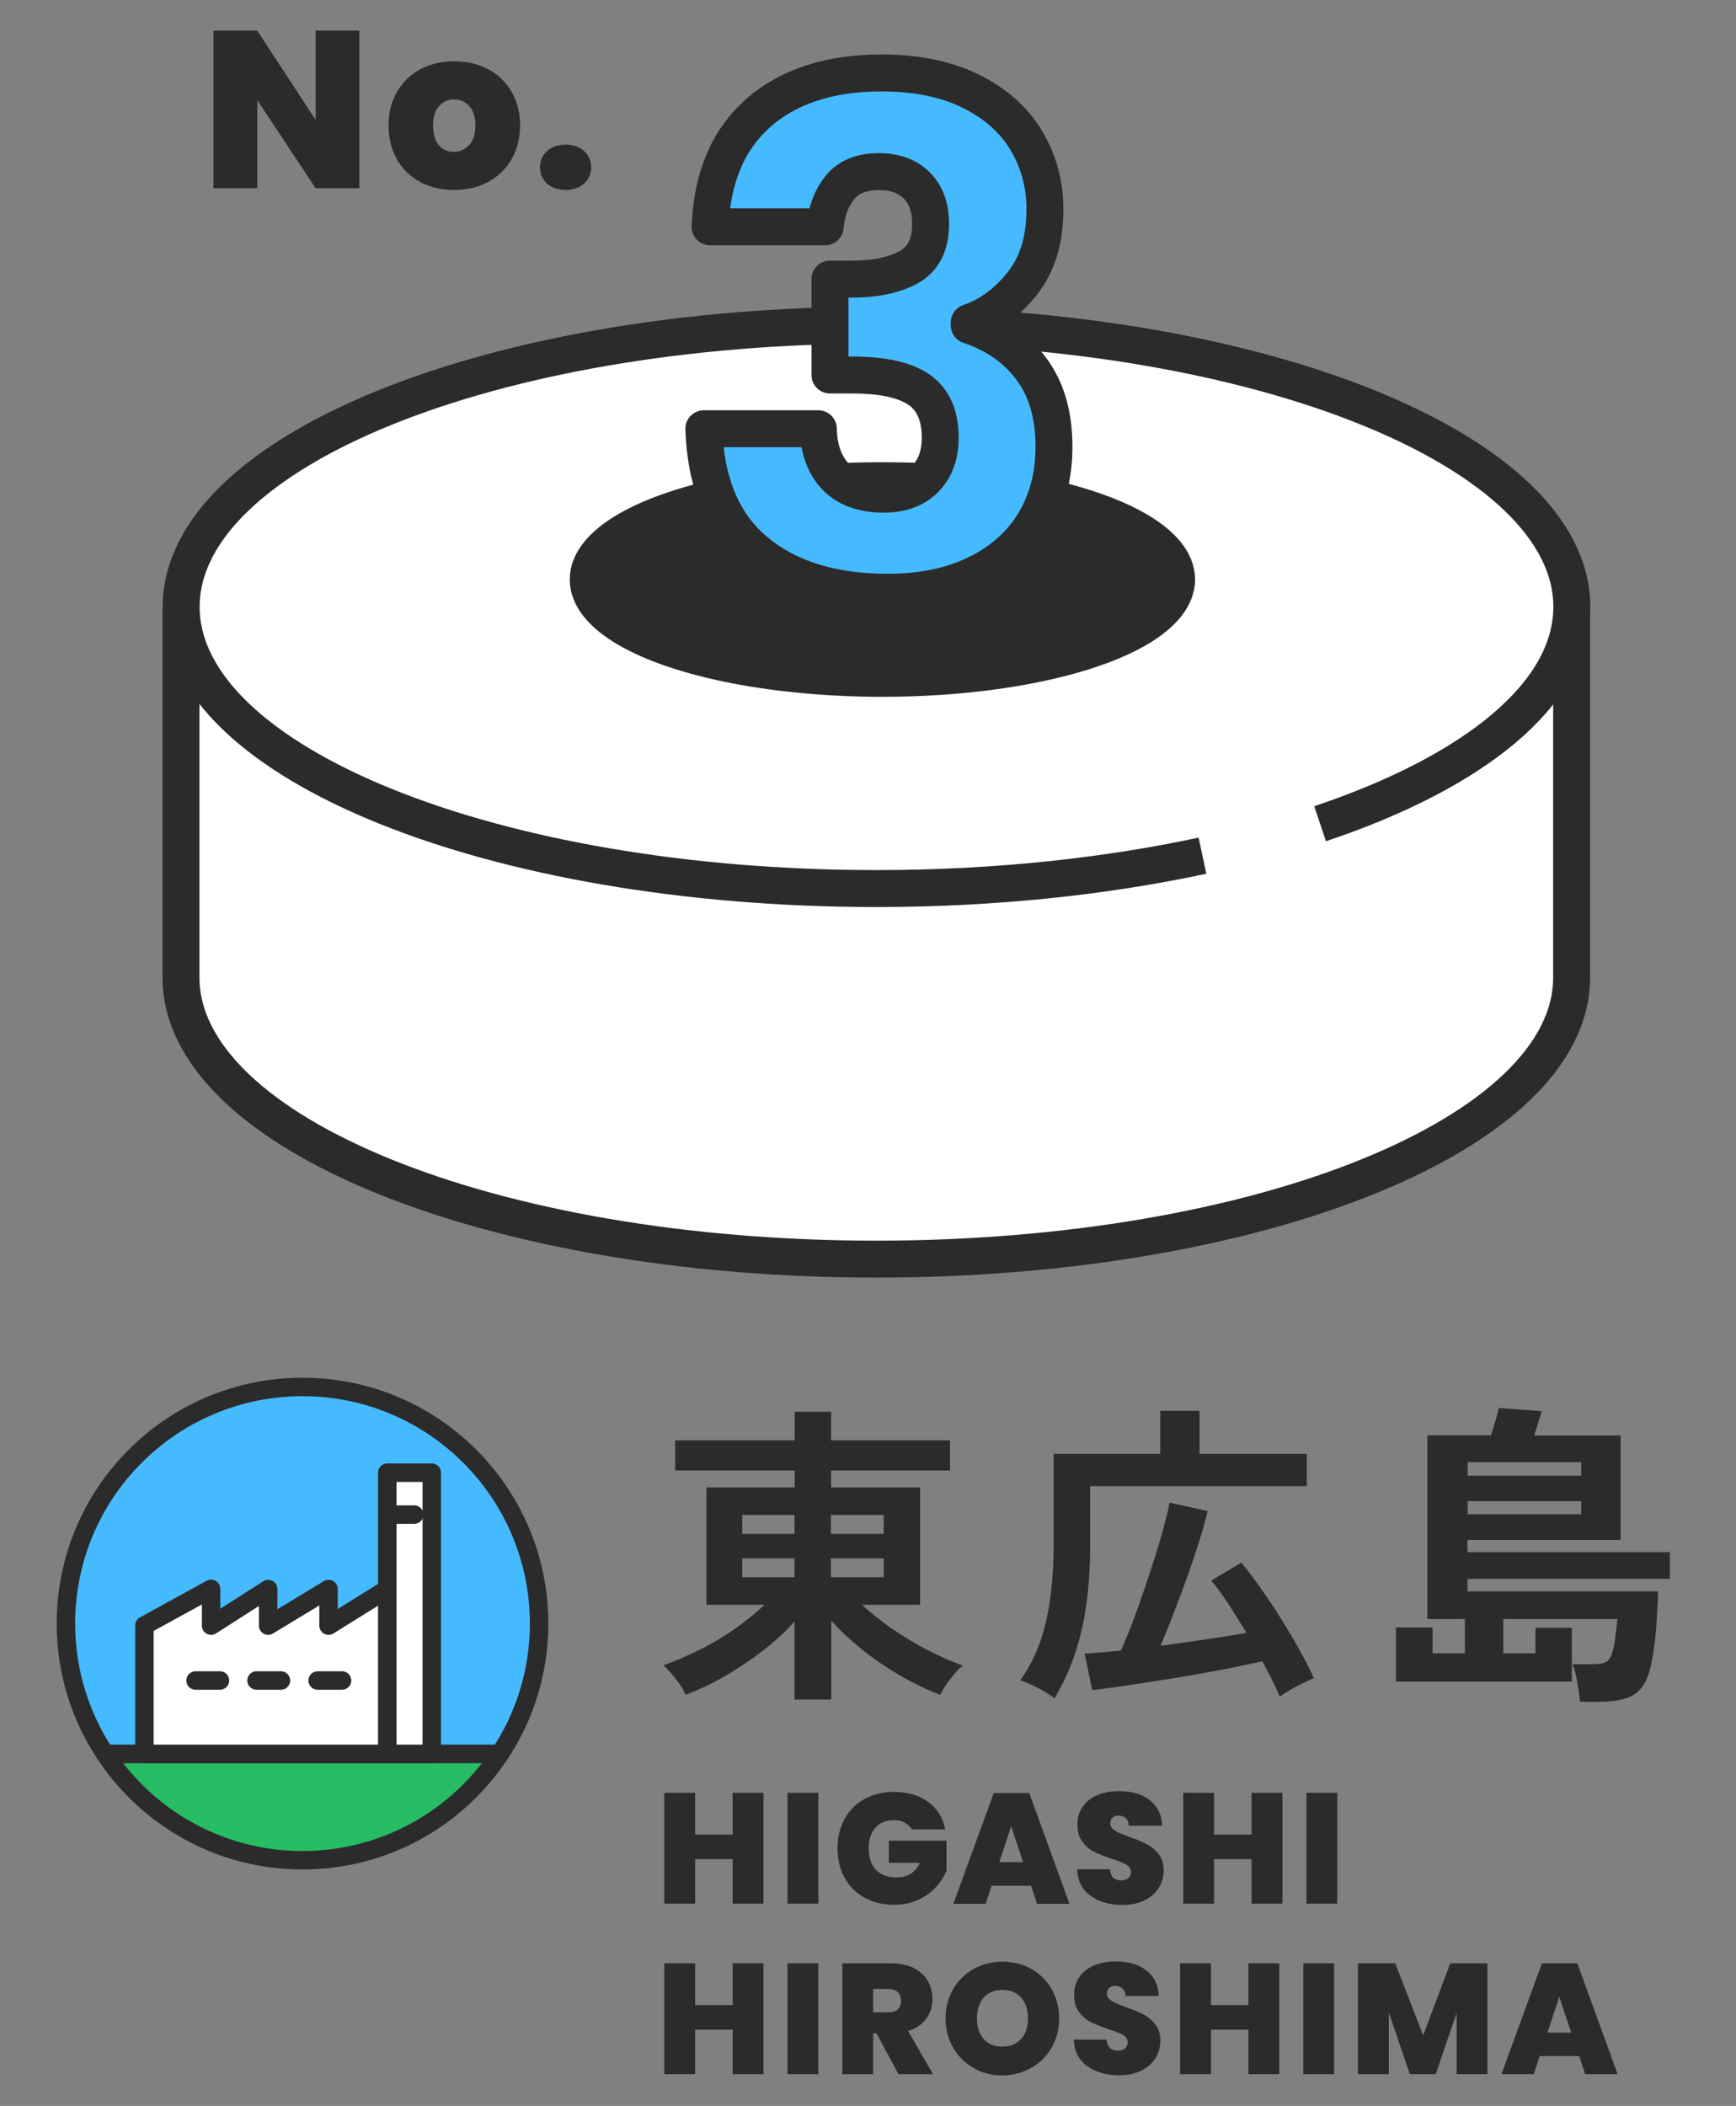 <svg viewBox="0 0 94 114" xmlns="http://www.w3.org/2000/svg"><rect x="0" y="0" width="94" height="114" fill="#808080" stroke="none"/><path d="m0 0h94v114h-94z" fill="none"/><path d="m85.1 32.85v20.06c0 8.42-16.85 15.25-37.65 15.25s-37.65-6.83-37.65-15.25v-20.06" fill="#fff" stroke="#2b2b2b" stroke-miterlimit="10" stroke-width="2"/><path d="m65.11 46.32c-5.27 1.13-11.27 1.78-17.65 1.78-20.79 0-37.65-6.83-37.65-15.25s16.85-15.25 37.65-15.25 37.65 6.83 37.65 15.25c0 4.72-5.3 8.95-13.63 11.74" fill="#fff" stroke="#2b2b2b" stroke-miterlimit="10" stroke-width="2"/><ellipse cx="47.78" cy="31.37" fill="#2b2b2b" rx="15.93" ry="5.35" stroke="#2b2b2b" stroke-miterlimit="10" stroke-width="2"/><path d="m41.05 6.12c1.64-1.44 3.87-2.17 6.68-2.17 1.87 0 3.47.32 4.8.97s2.34 1.53 3.02 2.65 1.03 2.38 1.03 3.77c0 1.64-.41 2.98-1.23 4.01s-1.78 1.74-2.87 2.11v.15c1.42.47 2.54 1.26 3.36 2.35.82 1.1 1.23 2.5 1.23 4.22 0 1.54-.35 2.91-1.06 4.09s-1.74 2.11-3.1 2.78-2.97 1.01-4.83 1.01c-2.99 0-5.37-.73-7.15-2.2s-2.72-3.68-2.82-6.65h6.2c.02 1.1.34 1.96.93 2.59.6.63 1.47.95 2.61.95.97 0 1.72-.28 2.26-.84s.8-1.3.8-2.22c0-1.19-.38-2.06-1.14-2.59s-1.97-.8-3.64-.8h-1.19v-5.19h1.19c1.27 0 2.3-.22 3.08-.65s1.18-1.21 1.18-2.33c0-.9-.25-1.59-.75-2.09s-1.18-.75-2.05-.75c-.95 0-1.65.29-2.11.86s-.73 1.28-.8 2.13h-6.23c.1-2.66.97-4.72 2.61-6.16z" fill="#46baff" stroke="#2b2b2b" stroke-linecap="round" stroke-linejoin="round" stroke-width="2"/><g fill="#2b2b2b"><path d="m19.46 10.19h-2.37l-3.16-4.77v4.77h-2.37v-8.53h2.37l3.16 4.83v-4.83h2.37z"/><path d="m22.76 9.85c-.54-.28-.96-.69-1.26-1.21s-.46-1.14-.46-1.85.16-1.31.47-1.84c.31-.52.73-.93 1.27-1.21s1.14-.42 1.82-.42 1.28.14 1.82.42.96.69 1.27 1.21c.31.53.47 1.14.47 1.84s-.16 1.32-.47 1.85-.74.93-1.28 1.22-1.15.42-1.83.42-1.29-.14-1.82-.42zm2.65-2c.22-.25.33-.6.33-1.06s-.11-.81-.33-1.05-.49-.36-.82-.36-.59.12-.81.36-.33.59-.33 1.05.1.82.31 1.07.48.36.81.36.61-.12.83-.37z"/><path d="m29.62 9.94c-.25-.23-.38-.52-.38-.88s.13-.65.38-.88.59-.35 1.01-.35.74.12 1 .35c.25.23.38.53.38.88s-.13.64-.38.87-.59.35-1 .35-.76-.12-1.01-.34z"/><path d="m43.02 92v-4.22c-.5.56-1.08 1.09-1.73 1.59s-1.34.96-2.05 1.37-1.42.74-2.11 1c-.07-.16-.17-.34-.31-.54s-.29-.41-.46-.6-.31-.35-.45-.45c.65-.23 1.3-.51 1.97-.84s1.3-.71 1.9-1.13 1.14-.86 1.62-1.31h-3.15v-6.35h4.78v-.92h-6.47v-1.63h6.47v-1.55h1.97v1.55h6.44v1.63h-6.44v.92h4.82v6.35h-3.15c.48.44 1.02.87 1.62 1.29.6.41 1.23.79 1.89 1.14s1.31.63 1.96.86c-.14.1-.29.25-.45.44s-.32.39-.46.6-.25.39-.31.55c-.69-.26-1.4-.6-2.12-1.01-.72-.42-1.41-.88-2.06-1.4s-1.23-1.05-1.73-1.61v4.27h-1.97zm-2.83-8.97h2.83v-1.02h-2.83zm0 2.35h2.83v-1.02h-2.83zm4.8-2.35h2.86v-1.02h-2.86zm0 2.35h2.86v-1.02h-2.86z"/><path d="m57.1 91.93c-.26-.19-.56-.38-.91-.56s-.66-.32-.95-.41c.65-.89 1.11-1.94 1.39-3.15s.42-2.59.42-4.12v-4.99h5.77v-2.33h2.13v2.33h5.81v1.75h-11.73v3.24c0 1.72-.16 3.25-.47 4.59s-.8 2.55-1.46 3.65zm12.19-.1c-.11-.27-.25-.57-.41-.89s-.33-.66-.53-1.01c-.49.11-1.05.23-1.69.36-.64.12-1.3.25-2 .37s-1.39.23-2.08.34-1.33.2-1.92.29c-.6.09-1.1.15-1.52.2l-.41-1.97c.25-.02.54-.05.88-.07.33-.02.7-.06 1.08-.1.19-.41.39-.89.6-1.44s.42-1.13.63-1.75.41-1.22.6-1.82.36-1.16.5-1.69c.14-.52.25-.96.31-1.31l2.06.46c-.1.44-.25.97-.44 1.58s-.41 1.25-.65 1.93-.49 1.35-.74 2-.5 1.25-.72 1.78c.84-.11 1.67-.23 2.49-.35s1.54-.24 2.16-.35c-.32-.53-.64-1.05-.96-1.54s-.64-.92-.94-1.29l1.62-.97c.33.39.68.85 1.06 1.39s.75 1.1 1.12 1.69c.36.58.7 1.15 1 1.7.31.55.56 1.04.75 1.47-.16.07-.36.16-.6.28s-.48.24-.71.38c-.23.13-.41.25-.54.35z"/><path d="m85.55 92.12c-.02-.27-.07-.62-.14-1.03s-.15-.75-.26-1h1.02c.42 0 .7-.05.85-.16s.26-.34.34-.69c.06-.26.1-.55.14-.88s.07-.56.08-.72h-6.18v1.86h1.74v-1.38h1.97v2.91h-9.52v-2.93h1.98v1.4h1.75v-1.86h-2.03v-9.94h3.44c.09-.26.17-.53.25-.8.07-.27.13-.5.18-.68l2.32.17c-.06.19-.12.41-.2.66s-.14.46-.21.66h4.68v5.65h-8.29v.66h10.96v1.45h-10.96v.68h10.32c-.01.6-.05 1.26-.1 1.98-.06.72-.15 1.37-.27 1.95-.11.54-.28.96-.51 1.26s-.53.5-.91.61-.86.17-1.44.17zm-6.08-12.24h6.15v-.73h-6.15zm0 2.09h6.15v-.71h-6.15z"/><path d="m41.34 97.05v6h-1.67v-2.41h-2.03v2.41h-1.67v-6h1.67v2.26h2.03v-2.26z"/><path d="m44.31 97.05v6h-1.67v-6z"/><path d="m49.38 99.03c-.1-.16-.23-.28-.4-.37s-.36-.13-.59-.13c-.42 0-.75.14-.99.41s-.36.64-.36 1.1c0 .52.13.91.39 1.18s.63.41 1.13.41c.58 0 1-.26 1.25-.79h-1.68v-1.2h3.12v1.62c-.13.32-.32.62-.57.89-.25.28-.57.51-.96.69s-.83.27-1.32.27c-.6 0-1.13-.13-1.6-.39-.46-.26-.82-.62-1.07-1.08s-.38-.99-.38-1.59.13-1.12.38-1.58.61-.82 1.07-1.08.99-.39 1.59-.39c.75 0 1.38.18 1.87.54s.8.86.92 1.49z"/><path d="m55.82 102.08h-2.13l-.32.98h-1.75l2.19-6h1.92l2.18 6h-1.76l-.32-.98zm-.42-1.28-.65-1.94-.64 1.94z"/><path d="m59.04 102.62c-.45-.33-.69-.81-.72-1.43h1.78c.02.21.08.36.19.46s.25.14.42.14c.15 0 .28-.04.38-.12s.15-.18.15-.32c0-.18-.08-.31-.25-.41s-.43-.2-.8-.32c-.39-.13-.71-.26-.95-.38s-.45-.3-.63-.54-.27-.54-.27-.92.1-.72.29-.99.46-.48.8-.62.73-.21 1.16-.21c.7 0 1.26.16 1.67.49.42.33.64.78.67 1.38h-1.81c0-.18-.06-.32-.17-.41s-.24-.14-.4-.14c-.12 0-.23.04-.31.11s-.12.18-.12.32c0 .11.04.21.13.29s.2.15.33.21.32.13.58.23c.38.13.69.26.94.39s.46.31.64.54.27.52.27.87-.09.68-.27.96-.44.51-.77.67c-.34.17-.74.25-1.2.25-.7 0-1.27-.17-1.72-.5z"/><path d="m69.44 97.05v6h-1.67v-2.41h-2.03v2.41h-1.67v-6h1.67v2.26h2.03v-2.26z"/><path d="m72.41 97.05v6h-1.67v-6z"/><path d="m41.34 106.28v6h-1.67v-2.41h-2.03v2.41h-1.67v-6h1.67v2.26h2.03v-2.26z"/><path d="m44.31 106.28v6h-1.67v-6z"/><path d="m48.65 112.28-1.19-2.21h-.18v2.21h-1.67v-6h2.63c.48 0 .89.08 1.23.25.33.17.59.4.76.69s.26.62.26.98c0 .41-.11.77-.34 1.08-.22.31-.55.53-.98.66l1.35 2.34h-1.86zm-1.37-3.35h.83c.23 0 .4-.05.51-.16s.17-.26.17-.47c0-.19-.06-.34-.17-.46-.12-.11-.29-.17-.51-.17h-.83v1.25z"/><path d="m52.73 111.95c-.47-.26-.84-.63-1.12-1.1-.27-.47-.41-1-.41-1.59s.14-1.12.41-1.59c.28-.47.65-.83 1.12-1.09s.99-.39 1.55-.39 1.09.13 1.55.39c.47.26.84.62 1.11 1.09s.41 1 .41 1.59-.14 1.12-.41 1.59-.64.83-1.12 1.1c-.47.26-.99.4-1.55.4s-1.08-.13-1.55-.4zm2.56-1.57c.25-.28.37-.65.37-1.12s-.12-.85-.37-1.13c-.25-.27-.58-.41-1.01-.41s-.77.14-1.01.41c-.24.28-.37.65-.37 1.13s.12.84.37 1.12c.24.28.58.41 1.01.41s.76-.14 1.01-.42z"/><path d="m58.86 111.84c-.45-.33-.69-.81-.72-1.43h1.78c.02.21.08.36.19.46s.25.14.42.14c.15 0 .28-.04.38-.12s.15-.18.15-.32c0-.18-.08-.31-.25-.41s-.43-.2-.8-.32c-.39-.13-.71-.26-.95-.38s-.45-.3-.63-.54-.27-.54-.27-.92.1-.72.29-.99.46-.48.8-.62.73-.21 1.16-.21c.7 0 1.26.16 1.67.49.42.33.64.78.67 1.38h-1.81c0-.18-.06-.32-.17-.41s-.24-.14-.4-.14c-.12 0-.23.04-.31.11s-.12.18-.12.32c0 .11.04.21.13.29s.2.15.33.21.32.13.58.23c.38.13.69.26.94.39s.46.31.64.54.27.52.27.87-.09.68-.27.96-.44.51-.77.67c-.34.17-.74.25-1.2.25-.7 0-1.27-.17-1.72-.5z"/><path d="m69.27 106.28v6h-1.67v-2.41h-2.03v2.41h-1.67v-6h1.67v2.26h2.03v-2.26z"/><path d="m72.24 106.28v6h-1.67v-6z"/><path d="m80.54 106.28v6h-1.67v-3.31l-1.13 3.31h-1.4l-1.14-3.34v3.34h-1.67v-6h2.02l1.51 3.9 1.47-3.9z"/><path d="m85.5 111.3h-2.13l-.32.98h-1.75l2.19-6h1.92l2.18 6h-1.76l-.32-.98zm-.42-1.27-.65-1.94-.64 1.94z"/></g><path d="m5.69 94.94c2.29 3.47 6.22 5.76 10.69 5.76s8.4-2.29 10.69-5.76z" fill="#28bc64" stroke="#2b2b2b" stroke-linecap="round" stroke-linejoin="round"/><path d="m29.19 87.89c0-7.07-5.73-12.81-12.81-12.81s-12.81 5.73-12.81 12.81c0 2.61.78 5.03 2.12 7.05h21.38c1.34-2.02 2.12-4.44 2.12-7.05z" fill="#46baff" stroke="#2b2b2b" stroke-linecap="round" stroke-linejoin="round"/><path d="m11.43 86.02v1.98l3.09-1.98v1.98l3.27-1.98v1.98l3.18-1.98v8.92h-13.15v-6.95l3.61-1.98zm9.54 8.92h2.41v-15.22h-2.41v6.3" fill="#fff" stroke="#2b2b2b" stroke-linecap="round" stroke-linejoin="round"/><path d="m20.99 81.99h1.44m-10.52 8.98h-1.32m4.62 0h-1.32m4.63 0h-1.32" fill="none" stroke="#2b2b2b" stroke-linecap="round" stroke-linejoin="round"/></svg>